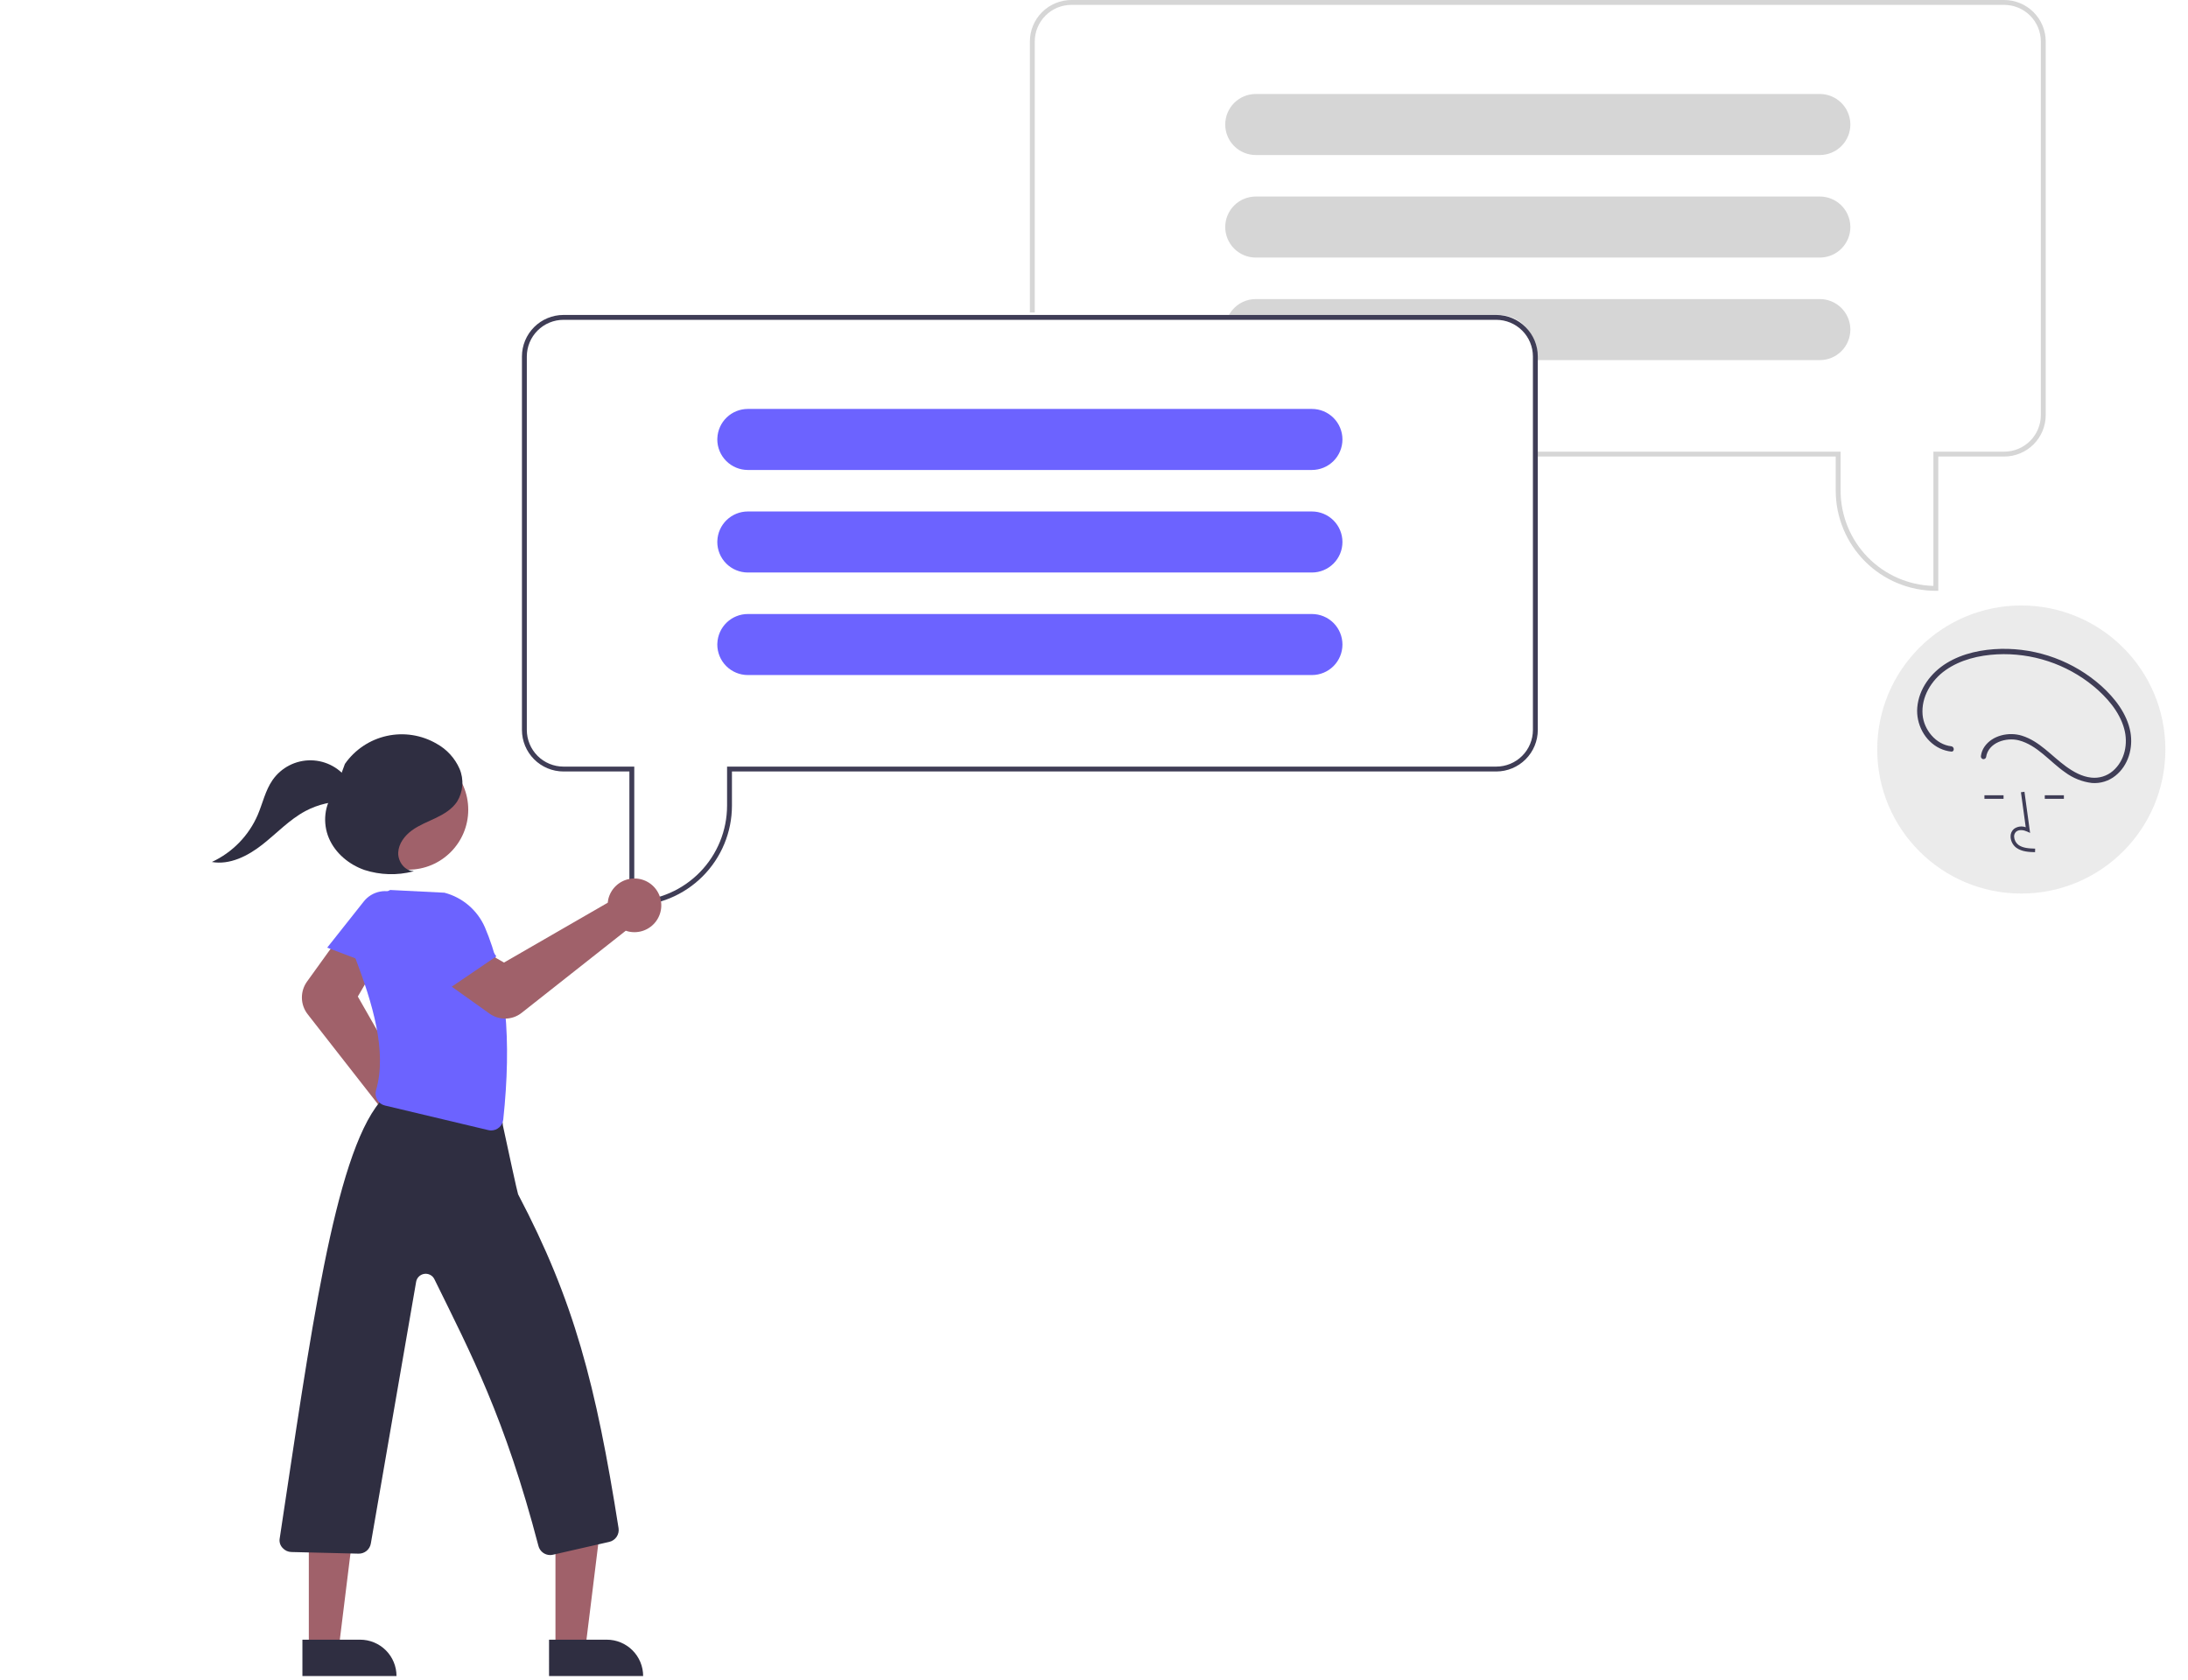 <svg width="896" height="688" viewBox="0 0 896 688" fill="none" xmlns="http://www.w3.org/2000/svg">
<path d="M793.739 242H792.739C781.869 241.988 771.448 237.664 763.761 229.978C756.075 222.291 751.752 211.87 751.739 201V187H629.739V185H753.739V201C753.751 211.167 757.728 220.928 764.824 228.208C771.92 235.489 781.576 239.715 791.739 239.987V185H820.739C824.716 184.996 828.529 183.414 831.341 180.602C834.153 177.79 835.735 173.977 835.739 170V17C835.735 13.023 834.153 9.21 831.341 6.398C828.529 3.586 824.716 2.005 820.739 2H438.739C434.762 2.005 430.95 3.586 428.138 6.398C425.326 9.21 423.744 13.023 423.739 17V128H421.739V17C421.744 12.493 423.537 8.172 426.724 4.985C429.911 1.798 434.232 0.005 438.739 0H820.739C825.246 0.005 829.567 1.798 832.754 4.985C835.941 8.172 837.734 12.493 837.739 17V170C837.734 174.507 835.941 178.828 832.754 182.015C829.567 185.202 825.246 186.995 820.739 187H793.739V242Z" fill="#CCCCCC" fill-opacity="0.8"/>
<path d="M757.719 50.51C757.593 47.284 756.224 44.231 753.897 41.992C751.571 39.753 748.468 38.502 745.239 38.5H514.239C510.924 38.5 507.745 39.817 505.4 42.161C503.056 44.505 501.739 47.685 501.739 51C501.739 54.315 503.056 57.495 505.4 59.839C507.745 62.183 510.924 63.5 514.239 63.5H745.239C748.553 63.495 751.73 62.177 754.073 59.834C756.416 57.491 757.735 54.314 757.739 51C757.743 50.836 757.736 50.673 757.719 50.51Z" fill="#CCCCCC" fill-opacity="0.8"/>
<path d="M757.719 92.51C757.593 89.284 756.224 86.231 753.897 83.992C751.571 81.753 748.468 80.502 745.239 80.5H514.239C510.924 80.5 507.745 81.817 505.4 84.161C503.056 86.505 501.739 89.685 501.739 93C501.739 96.315 503.056 99.495 505.4 101.839C507.745 104.183 510.924 105.5 514.239 105.5H745.239C748.553 105.495 751.73 104.177 754.073 101.834C756.416 99.491 757.735 96.314 757.739 93C757.743 92.836 757.736 92.673 757.719 92.51Z" fill="#CCCCCC" fill-opacity="0.8"/>
<path d="M757.719 134.51C757.593 131.284 756.224 128.231 753.897 125.992C751.571 123.753 748.468 122.502 745.239 122.5H514.239C512.407 122.5 510.597 122.903 508.938 123.681C507.279 124.459 505.811 125.592 504.639 127C504.125 127.623 503.67 128.293 503.279 129H613.739C617.716 129.005 621.529 130.587 624.341 133.399C627.153 136.211 628.734 140.023 628.739 144V147.5H745.239C748.553 147.495 751.73 146.177 754.073 143.834C756.416 141.491 757.735 138.314 757.739 135C757.743 134.836 757.736 134.673 757.719 134.51Z" fill="#CCCCCC" fill-opacity="0.8"/>
<path d="M612.739 129H230.739C226.233 129.006 221.912 130.799 218.725 133.986C215.539 137.173 213.746 141.493 213.739 146V299C213.746 303.507 215.539 307.827 218.725 311.014C221.912 314.201 226.233 315.994 230.739 316H257.739V371H258.739C269.61 370.989 280.031 366.665 287.718 358.979C295.404 351.292 299.728 340.87 299.739 330V316H612.739C617.246 315.994 621.566 314.201 624.753 311.014C627.94 307.827 629.733 303.507 629.739 299V146C629.733 141.493 627.94 137.173 624.753 133.986C621.566 130.799 617.246 129.006 612.739 129ZM627.739 299C627.734 302.977 626.153 306.789 623.341 309.601C620.529 312.413 616.716 313.995 612.739 314H297.739V330C297.726 340.166 293.748 349.927 286.653 357.207C279.557 364.488 269.902 368.715 259.739 368.99V314H230.739C226.762 313.995 222.95 312.413 220.138 309.601C217.326 306.789 215.744 302.977 215.739 299V146C215.744 142.023 217.326 138.211 220.138 135.399C222.95 132.587 226.762 131.005 230.739 131H612.739C616.716 131.005 620.529 132.587 623.341 135.399C626.153 138.211 627.734 142.023 627.739 146V299Z" fill="#3F3D56"/>
<path d="M537.239 167.5H306.239C303.01 167.502 299.908 168.753 297.581 170.992C295.254 173.231 293.885 176.284 293.759 179.51C293.742 179.673 293.736 179.836 293.739 180C293.744 183.314 295.062 186.49 297.405 188.834C299.749 191.177 302.925 192.495 306.239 192.5H537.239C540.554 192.5 543.734 191.183 546.078 188.839C548.422 186.495 549.739 183.315 549.739 180C549.739 176.685 548.422 173.505 546.078 171.161C543.734 168.817 540.554 167.5 537.239 167.5Z" fill="#6C63FF"/>
<path d="M537.239 209.5H306.239C303.01 209.502 299.908 210.753 297.581 212.992C295.254 215.231 293.885 218.284 293.759 221.51C293.742 221.673 293.736 221.836 293.739 222C293.744 225.314 295.062 228.49 297.405 230.834C299.749 233.177 302.925 234.495 306.239 234.5H537.239C540.554 234.5 543.734 233.183 546.078 230.839C548.422 228.495 549.739 225.315 549.739 222C549.739 218.685 548.422 215.505 546.078 213.161C543.734 210.817 540.554 209.5 537.239 209.5Z" fill="#6C63FF"/>
<path d="M537.239 251.5H306.239C303.01 251.502 299.908 252.753 297.581 254.992C295.254 257.231 293.885 260.284 293.759 263.51C293.742 263.673 293.736 263.836 293.739 264C293.744 267.314 295.062 270.49 297.405 272.834C299.749 275.177 302.925 276.495 306.239 276.5H537.239C540.554 276.5 543.734 275.183 546.078 272.839C548.422 270.495 549.739 267.315 549.739 264C549.739 260.685 548.422 257.505 546.078 255.161C543.734 252.817 540.554 251.5 537.239 251.5Z" fill="#6C63FF"/>
<path d="M169.726 472.72C169.276 472.72 168.826 472.692 168.379 472.635C166.841 472.447 165.359 471.935 164.032 471.134C162.705 470.333 161.562 469.26 160.678 467.986C159.795 466.713 159.19 465.267 158.904 463.743C158.618 462.22 158.657 460.653 159.019 459.145C159.105 458.795 159.209 458.45 159.33 458.111L125.965 415.397C124.496 413.502 123.678 411.183 123.631 408.786C123.584 406.388 124.311 404.04 125.705 402.088L137.392 385.856L152.667 397.641L146.531 408.184L170.833 450.782C171.322 450.827 171.807 450.906 172.284 451.019C174.903 451.648 177.2 453.215 178.74 455.424C180.28 457.634 180.956 460.331 180.641 463.005C180.325 465.68 179.04 468.146 177.029 469.936C175.017 471.726 172.419 472.717 169.726 472.72Z" fill="#A0616A"/>
<path d="M227.467 675.117L239.727 675.116L245.559 627.828L227.465 627.829L227.467 675.117Z" fill="#A0616A"/>
<path d="M263.371 686.5L224.84 686.502L224.839 671.615L248.483 671.614C250.438 671.614 252.374 671.999 254.18 672.747C255.987 673.495 257.628 674.591 259.01 675.974C260.393 677.356 261.489 678.997 262.237 680.803C262.986 682.609 263.371 684.545 263.371 686.5Z" fill="#2F2E41"/>
<path d="M126.467 675.117L138.727 675.116L144.559 627.828L126.465 627.829L126.467 675.117Z" fill="#A0616A"/>
<path d="M162.371 686.5L123.84 686.502L123.839 671.615L147.483 671.614C149.438 671.614 151.374 671.999 153.18 672.747C154.987 673.495 156.628 674.591 158.01 675.974C159.393 677.356 160.489 678.997 161.237 680.803C161.986 682.609 162.371 684.545 162.371 686.5Z" fill="#2F2E41"/>
<path d="M133.991 388.159L161.516 398.619L168.236 379.952C169.128 377.473 169.116 374.759 168.201 372.289C167.285 369.819 165.526 367.751 163.234 366.453C160.916 365.139 158.204 364.697 155.588 365.208C152.973 365.719 150.626 367.148 148.972 369.237L133.991 388.159Z" fill="#6C63FF"/>
<path d="M225.287 636.946C224.188 636.945 223.121 636.578 222.253 635.904C221.386 635.229 220.767 634.285 220.495 633.22C206.769 580.709 192.833 554.389 177.888 523.954C177.515 523.195 176.909 522.575 176.159 522.185C175.408 521.794 174.553 521.653 173.717 521.782C172.881 521.911 172.108 522.303 171.51 522.901C170.913 523.5 170.521 524.274 170.394 525.11L151.87 632.159C151.685 633.353 151.072 634.439 150.146 635.215C149.22 635.991 148.043 636.404 146.835 636.377L119.333 635.707C118.666 635.693 118.008 635.544 117.4 635.269C116.792 634.994 116.246 634.598 115.796 634.106C115.32 633.634 114.955 633.061 114.73 632.43C114.504 631.799 114.423 631.125 114.492 630.459C126.948 548.314 136.755 473.958 155.615 451.274C156.138 450.779 156.737 450.371 157.39 450.067L156.818 449.98C156.654 449.954 156.218 449.887 156.213 449.45L156.208 449.026L156.638 448.945C157.325 448.921 158.01 449.024 158.659 449.249L201.704 455.874C202.896 456.057 203.981 456.668 204.756 457.592C205.532 458.517 205.944 459.691 205.918 460.897C208.258 471.845 211.844 488.369 212.165 489.183C235.131 532.844 244.042 567.226 253.305 625.935C253.497 627.18 253.21 628.451 252.503 629.494C251.796 630.536 250.721 631.272 249.493 631.554L226.408 636.819C226.041 636.904 225.665 636.946 225.287 636.946Z" fill="#2F2E41"/>
<path d="M201.132 463.032C200.745 463.032 200.361 462.986 199.985 462.897L157.606 452.816C156.957 452.664 156.345 452.381 155.809 451.984C155.274 451.587 154.825 451.084 154.491 450.507C154.146 449.91 153.925 449.249 153.842 448.565C153.759 447.88 153.815 447.186 154.007 446.523C158.577 430.68 152.584 411.041 145.428 392.177C144.518 386.661 145.409 380.999 147.971 376.029C150.532 371.06 154.627 367.048 159.647 364.589L159.763 364.533L182.012 365.656C185.665 366.614 189.054 368.388 191.924 370.844C194.793 373.3 197.069 376.374 198.579 379.836C207.155 399.907 209.61 425.661 206.085 458.571C205.955 459.794 205.378 460.927 204.463 461.751C203.549 462.574 202.362 463.031 201.132 463.032Z" fill="#6C63FF"/>
<path d="M206.833 417.217C204.571 417.222 202.363 416.52 200.519 415.21L184.105 403.511L195.816 388.179L206.388 394.265L248.869 369.758C248.912 369.269 248.988 368.784 249.098 368.306C249.596 366.188 250.711 364.265 252.302 362.781C253.892 361.297 255.887 360.317 258.034 359.967C260.182 359.616 262.384 359.911 264.364 360.812C266.344 361.714 268.013 363.182 269.158 365.031C270.304 366.881 270.875 369.029 270.8 371.203C270.725 373.377 270.007 375.481 268.736 377.247C267.466 379.013 265.7 380.363 263.663 381.125C261.625 381.888 259.407 382.029 257.289 381.531C256.939 381.447 256.593 381.345 256.253 381.226L213.579 414.892C211.655 416.403 209.279 417.222 206.833 417.217Z" fill="#A0616A"/>
<path d="M178.898 408.286L203.247 391.728L191.804 375.522C190.284 373.37 188.053 371.824 185.504 371.158C182.955 370.492 180.253 370.748 177.875 371.882C175.47 373.028 173.553 374.997 172.472 377.433C171.391 379.869 171.217 382.611 171.981 385.164L178.898 408.286Z" fill="#6C63FF"/>
<path d="M167.188 356.223C180.753 356.223 191.749 345.226 191.749 331.662C191.749 318.097 180.753 307.101 167.188 307.101C153.623 307.101 142.627 318.097 142.627 331.662C142.627 345.226 153.623 356.223 167.188 356.223Z" fill="#A0616A"/>
<path d="M169.438 356.79C165.752 356.774 162.908 352.893 163.074 349.21C163.239 345.527 165.712 342.287 168.692 340.117C171.672 337.947 175.167 336.625 178.49 335.03C181.813 333.434 185.108 331.444 187.159 328.382C188.399 326.377 189.139 324.104 189.317 321.754C189.495 319.404 189.106 317.046 188.183 314.877C186.273 310.54 182.995 306.949 178.85 304.653C172.692 301.048 165.402 299.896 158.433 301.425C151.463 302.954 145.326 307.052 141.242 312.903L137.034 324.361C132.747 329.517 132.066 337.175 134.702 343.341C137.338 349.507 142.95 354.147 149.283 356.352C155.709 358.417 162.587 358.623 169.124 356.947" fill="#2F2E41"/>
<path d="M142.9 320.017C141.217 317.422 138.922 315.282 136.217 313.784C133.512 312.285 130.48 311.476 127.388 311.426C124.296 311.377 121.239 312.088 118.487 313.499C115.735 314.909 113.373 316.975 111.608 319.514C108.653 323.765 107.58 329.004 105.549 333.765C101.869 342.292 95.178 349.164 86.752 353.068C94.129 354.366 101.479 350.613 107.377 345.995C113.275 341.378 118.462 335.741 125.067 332.209C130.264 329.441 136.102 328.1 141.985 328.324" fill="#2F2E41"/>
<path d="M827.739 366C860.324 366 886.739 339.585 886.739 307C886.739 274.415 860.324 248 827.739 248C795.154 248 768.739 274.415 768.739 307C768.739 339.585 795.154 366 827.739 366Z" fill="#E6E6E6" fill-opacity="0.8"/>
<path d="M833.366 349.052C830.963 348.985 827.972 348.901 825.67 347.219C824.984 346.698 824.42 346.032 824.019 345.27C823.617 344.508 823.387 343.667 823.344 342.806C823.303 342.194 823.403 341.581 823.637 341.015C823.872 340.448 824.234 339.944 824.696 339.541C825.383 339.028 826.186 338.696 827.034 338.574C827.882 338.452 828.747 338.544 829.55 338.842L827.588 324.506L829.028 324.309L831.334 341.162L830.132 340.611C828.737 339.971 826.824 339.646 825.634 340.651C825.342 340.913 825.115 341.24 824.97 341.605C824.824 341.969 824.765 342.363 824.797 342.754C824.832 343.395 825.005 344.021 825.303 344.588C825.602 345.156 826.019 345.653 826.527 346.045C828.319 347.355 830.703 347.524 833.407 347.6L833.366 349.052Z" fill="#3F3D56"/>
<path d="M820.466 325.742H812.638V327.196H820.466V325.742Z" fill="#3F3D56"/>
<path d="M845.176 325.742H837.348V327.196H845.176V325.742Z" fill="#3F3D56"/>
<path d="M799.037 305.671C792.733 304.952 787.851 298.912 787.315 292.783C786.677 285.492 790.923 278.567 796.748 274.476C802.84 270.197 810.43 268.411 817.773 268.017C832.099 267.304 846.177 271.945 857.271 281.036C862.774 285.606 867.913 291.428 869.861 298.46C871.552 304.567 870.176 311.485 865.264 315.762C864.049 316.81 862.63 317.595 861.097 318.067C859.563 318.539 857.948 318.688 856.354 318.505C852.543 318.11 849.027 316.106 845.983 313.893C840.062 309.588 835.201 303.591 827.988 301.341C822.699 299.691 815.835 301.143 812.603 305.926C811.87 307.021 811.394 308.268 811.213 309.574C811.146 309.852 811.188 310.146 811.329 310.395C811.47 310.644 811.701 310.829 811.974 310.915C812.253 310.99 812.55 310.952 812.801 310.81C813.052 310.667 813.237 310.431 813.315 310.153C814.164 304.129 821.571 301.881 826.77 303.257C834.349 305.263 839.436 312.026 845.655 316.323C848.873 318.723 852.666 320.237 856.652 320.713C860.109 320.984 863.54 319.93 866.248 317.765C871.56 313.57 873.592 306.355 872.417 299.859C871.057 292.337 865.994 285.89 860.439 280.899C849.177 270.887 834.556 265.486 819.49 265.772C811.806 265.948 803.788 267.534 797.168 271.596C790.746 275.536 785.783 282.127 785.134 289.788C784.563 296.532 788.181 303.585 794.392 306.54C795.856 307.233 797.427 307.676 799.037 307.851C800.429 308.01 800.418 305.828 799.037 305.671Z" fill="#3F3D56"/>
</svg>
